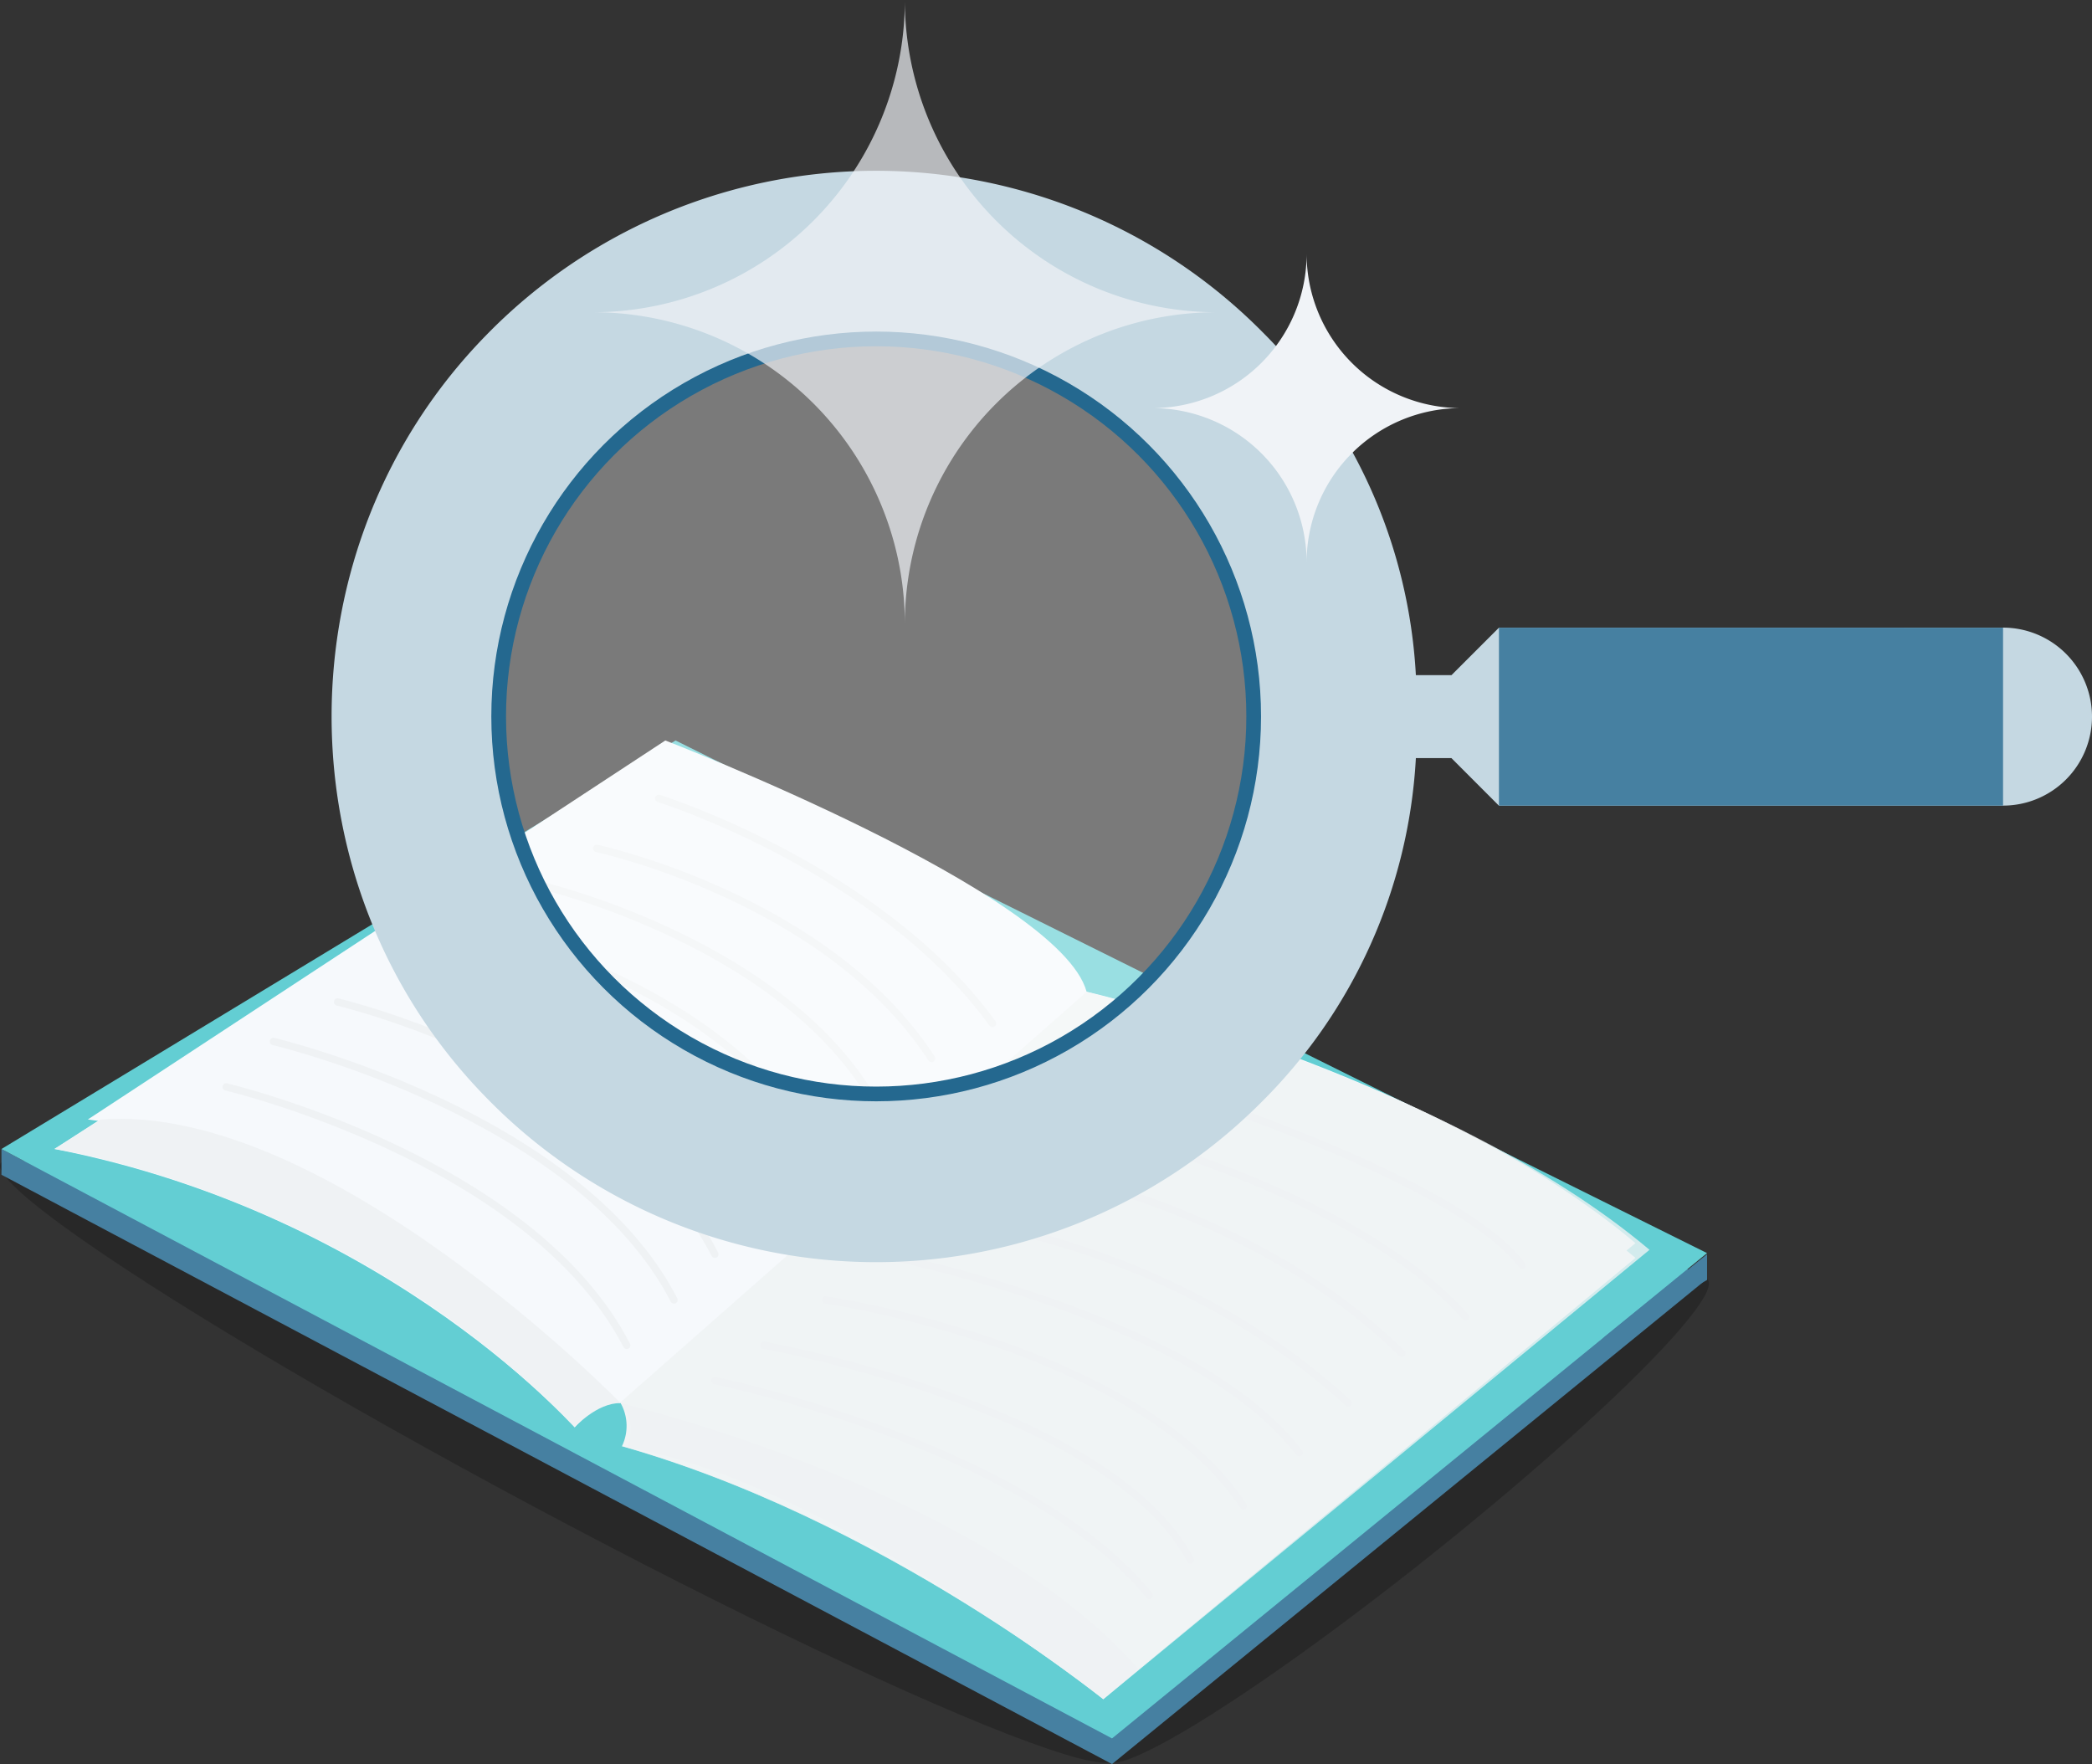 <svg xmlns="http://www.w3.org/2000/svg" viewBox="0 0 284.56 239.95"><rect x="0" y="0" width="284.56" height="239.95" fill="#333333" stroke="none"/><defs><style>.cls-1{isolation:isolate;}.cls-2{opacity:0.21;}.cls-3{fill:#4680a1;}.cls-4{fill:#63ced3;}.cls-5{fill:#f6f9fc;}.cls-11,.cls-6{fill:none;stroke-miterlimit:10;}.cls-6{stroke:#eff2f4;stroke-linecap:round;}.cls-6,.cls-7,.cls-8{mix-blend-mode:multiply;}.cls-7,.cls-8{fill:#eff2f4;}.cls-7{opacity:0.8;}.cls-9{fill:#fff;opacity:0.35;}.cls-10{fill:#c5d8e2;fill-rule:evenodd;}.cls-11{stroke:#24688f;stroke-width:2px;}.cls-12,.cls-13{fill:#f0f3f7;}.cls-12{opacity:0.7;}</style></defs><title>Asset 24</title><g class="cls-1"><g id="Layer_2" data-name="Layer 2"><g id="Layer_1-2" data-name="Layer 1"><ellipse class="cls-2" cx="75.89" cy="198.79" rx="6.97" ry="85.97" transform="translate(-135.2 172.03) rotate(-61.88)"/><ellipse class="cls-2" cx="191.39" cy="206.78" rx="52.38" ry="5.75" transform="translate(-87.22 164.77) rotate(-38.64)"/><polygon class="cls-3" points="91.89 104.22 232.2 173.95 151.26 239.95 0.2 159.79 91.89 104.22"/><polygon class="cls-3" points="0.2 156.29 0.2 159.79 11.31 162.19 0.2 156.29"/><polygon class="cls-4" points="91.89 100.72 232.2 170.45 151.26 236.46 0.2 156.29 91.89 100.72"/><path class="cls-5" d="M222.46,171.1l-72.39,60s-33-26.83-70.87-35.82c0,0-25.55-29.93-71.79-39l83.09-53.6s53.62,20.69,57.3,34.17C147.8,136.9,194.85,147.84,222.46,171.1Z"/><path class="cls-5" d="M222.46,169.09l-72.39,60s-27.76-29.27-65.65-38.26c0,0-29.77-32.92-72.47-38.56L90.5,100.72s53.62,20.69,57.3,34.17C147.8,134.89,194.85,145.83,222.46,169.09Z"/><path class="cls-6" d="M89.61,108.6s30,9.41,45.39,30.61"/><path class="cls-7" d="M224.37,170l-74.3,61.14s-33-26.83-70.87-35.82l68.6-60.4S196.76,146.71,224.37,170Z"/><path class="cls-4" d="M77.09,195.5s3.61-5.25,7.33-4.65A6.36,6.36,0,0,1,83,198.79Z"/><path class="cls-8" d="M84.42,190.85s-40-41-70.74-38.56l-6.27,4s40,5.86,70.76,37.83C78.17,194.16,81.17,190.8,84.42,190.85Z"/><path class="cls-8" d="M84.42,190.85s49,11.63,70.45,36.2l-4.8,4.06S112,201.17,85.25,196.89A5.54,5.54,0,0,0,84.42,190.85Z"/><path class="cls-6" d="M30.77,147.84s41.4,9.8,54.48,35.16"/><path class="cls-6" d="M37.2,141.66s41.4,9.8,54.48,35.16"/><path class="cls-6" d="M45.92,136.29s38.24,9,51.32,34.31"/><path class="cls-6" d="M55.17,131.13s34.44,7.38,50.06,32.12"/><path class="cls-6" d="M64.44,126.19s33.44,6.86,46.73,30.1"/><path class="cls-6" d="M73.51,120.41s34.39,8.05,46.14,30.82"/><path class="cls-6" d="M81.17,115.4s31.34,6.73,45.54,28.57"/><path class="cls-6" d="M146.37,144s50.18,14.3,60.68,28.11"/><path class="cls-6" d="M140.59,151.23s41.74,8.63,58.75,27.89"/><path class="cls-6" d="M97.24,187.79s42.38,8.67,59.08,29.22"/><path class="cls-6" d="M103.94,183s46.92,8.33,58,29.2"/><path class="cls-6" d="M112.31,176.82s42.31,6.16,56.81,28"/><path class="cls-6" d="M119.65,170.6s42.77,8.23,57.06,27"/><path class="cls-6" d="M126.78,165.42s31.66,2.48,56.61,25.43"/><path class="cls-6" d="M135,158s32.88,3.76,55.68,26.08"/><polygon class="cls-3" points="232.2 170.6 232.2 174.1 218.02 182.02 232.2 170.6"/><circle class="cls-9" cx="121.72" cy="96.07" r="67.25"/><path class="cls-10" d="M203.89,85.38l-6.45,6.45h-4.85a71.36,71.36,0,0,0-21-46.8,74,74,0,0,0-105.56.67c-27.89,28.59-27.91,74.87,0,103.48a74,74,0,0,0,105.56.73,71.44,71.44,0,0,0,21-46.79h4.84l6.45,6.46,68.58,0a12.1,12.1,0,0,0,12.1-12.1h0a12.11,12.11,0,0,0-12.1-12.11Zm-48.42,48.39a51.34,51.34,0,1,1,0-72.61,51.13,51.13,0,0,1,0,72.61Z"/><rect class="cls-3" x="203.89" y="85.38" width="68.57" height="24.2"/><circle class="cls-11" cx="119.18" cy="97.45" r="51.35"/><path class="cls-12" d="M165.55,42.47A42.46,42.46,0,0,1,123.08,0,42.47,42.47,0,0,1,80.6,42.47a42.41,42.41,0,0,1,42.48,42.41A42.4,42.4,0,0,1,165.55,42.47Z"/><path class="cls-13" d="M198.73,55.51a21,21,0,0,1-21-21,21,21,0,0,1-21,21,21,21,0,0,1,21,21A21,21,0,0,1,198.73,55.51Z"/></g></g></g></svg>